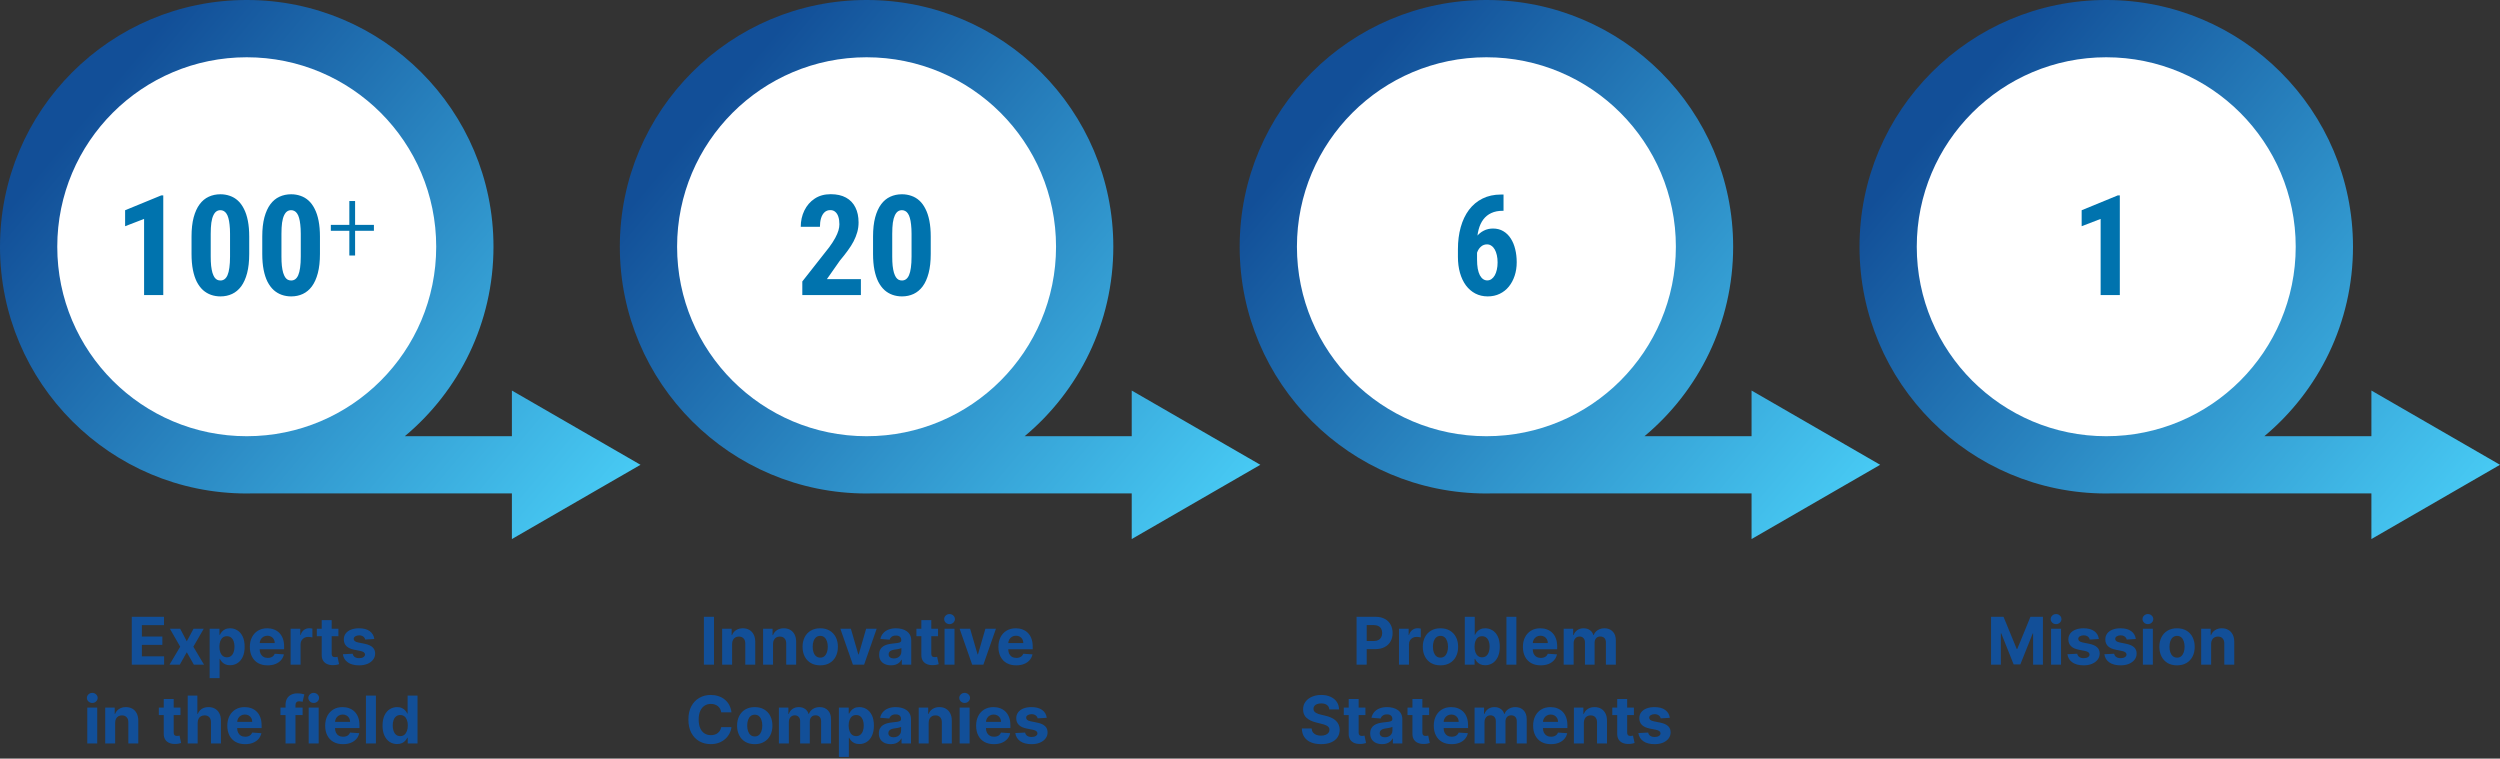 <svg xmlns="http://www.w3.org/2000/svg" width="1015" height="308" viewBox="0 0 1015 308" fill="none"><rect x="0" y="0" width="1015" height="308" fill="#333333" stroke="none"/><g clip-path="url(#clip0_4089_3427)"><path fill-rule="evenodd" clip-rule="evenodd" d="M200.354 100.177C200.354 131.086 186.355 158.726 164.352 177.102H207.827V158.558L260.042 188.704L207.827 218.851V200.309H103.213C102.205 200.339 101.193 200.354 100.177 200.354C44.851 200.354 0 155.503 0 100.177C0 44.851 44.851 0 100.177 0C155.503 0 200.354 44.851 200.354 100.177Z" fill="url(#paint0_linear_4089_3427)"></path><circle cx="100.175" cy="100.177" r="76.925" fill="white"></circle><path d="M66.288 79.344V119.785H58.499V88.879L50.794 91.845V85.359L65.429 79.344H66.288ZM101.185 96.058V103.071C101.185 106.102 100.899 108.707 100.326 110.888C99.753 113.068 98.949 114.861 97.915 116.265C96.88 117.651 95.651 118.676 94.228 119.342C92.805 120.007 91.234 120.34 89.516 120.34C88.148 120.34 86.864 120.127 85.663 119.702C84.462 119.277 83.372 118.63 82.392 117.762C81.431 116.875 80.6 115.757 79.898 114.408C79.214 113.04 78.687 111.423 78.318 109.557C77.948 107.672 77.763 105.51 77.763 103.071V96.058C77.763 93.028 78.05 90.432 78.623 88.27C79.214 86.089 80.027 84.306 81.062 82.92C82.097 81.534 83.326 80.518 84.748 79.871C86.19 79.206 87.77 78.873 89.488 78.873C90.837 78.873 92.112 79.086 93.313 79.511C94.514 79.917 95.595 80.555 96.556 81.423C97.517 82.292 98.34 83.41 99.023 84.777C99.725 86.126 100.261 87.743 100.631 89.628C101 91.494 101.185 93.638 101.185 96.058ZM93.396 104.152V94.922C93.396 93.499 93.332 92.252 93.202 91.18C93.091 90.108 92.925 89.203 92.704 88.464C92.5 87.724 92.232 87.124 91.9 86.662C91.585 86.2 91.225 85.867 90.819 85.664C90.412 85.442 89.969 85.331 89.488 85.331C88.878 85.331 88.333 85.498 87.853 85.83C87.372 86.163 86.957 86.708 86.606 87.466C86.254 88.205 85.986 89.194 85.802 90.432C85.635 91.651 85.552 93.148 85.552 94.922V104.152C85.552 105.575 85.608 106.832 85.719 107.922C85.848 109.012 86.023 109.945 86.245 110.721C86.485 111.479 86.753 112.089 87.049 112.551C87.363 113.013 87.723 113.355 88.13 113.576C88.555 113.78 89.017 113.881 89.516 113.881C90.107 113.881 90.643 113.715 91.124 113.382C91.622 113.031 92.038 112.477 92.371 111.719C92.704 110.962 92.953 109.964 93.119 108.726C93.304 107.469 93.396 105.945 93.396 104.152ZM129.901 96.058V103.071C129.901 106.102 129.615 108.707 129.042 110.888C128.469 113.068 127.665 114.861 126.631 116.265C125.596 117.651 124.367 118.676 122.944 119.342C121.521 120.007 119.95 120.34 118.232 120.34C116.864 120.34 115.58 120.127 114.379 119.702C113.178 119.277 112.088 118.63 111.108 117.762C110.147 116.875 109.316 115.757 108.614 114.408C107.93 113.04 107.403 111.423 107.034 109.557C106.664 107.672 106.479 105.51 106.479 103.071V96.058C106.479 93.028 106.766 90.432 107.339 88.27C107.93 86.089 108.743 84.306 109.778 82.92C110.813 81.534 112.042 80.518 113.464 79.871C114.906 79.206 116.486 78.873 118.204 78.873C119.553 78.873 120.828 79.086 122.029 79.511C123.23 79.917 124.311 80.555 125.272 81.423C126.233 82.292 127.056 83.41 127.739 84.777C128.441 86.126 128.977 87.743 129.347 89.628C129.716 91.494 129.901 93.638 129.901 96.058ZM122.112 104.152V94.922C122.112 93.499 122.048 92.252 121.918 91.18C121.808 90.108 121.641 89.203 121.42 88.464C121.216 87.724 120.948 87.124 120.616 86.662C120.302 86.2 119.941 85.867 119.535 85.664C119.128 85.442 118.685 85.331 118.204 85.331C117.594 85.331 117.049 85.498 116.569 85.83C116.088 86.163 115.673 86.708 115.322 87.466C114.97 88.205 114.702 89.194 114.518 90.432C114.351 91.651 114.268 93.148 114.268 94.922V104.152C114.268 105.575 114.324 106.832 114.435 107.922C114.564 109.012 114.739 109.945 114.961 110.721C115.201 111.479 115.469 112.089 115.765 112.551C116.079 113.013 116.439 113.355 116.846 113.576C117.271 113.78 117.733 113.881 118.232 113.881C118.823 113.881 119.359 113.715 119.84 113.382C120.339 113.031 120.754 112.477 121.087 111.719C121.42 110.962 121.669 109.964 121.835 108.726C122.02 107.469 122.112 105.945 122.112 104.152Z" fill="#0073AE"></path><path d="M53.498 269.845V250.416H66.589V253.803H57.605V258.433H65.915V261.819H57.605V266.458H66.627V269.845H53.498ZM73.156 255.274L75.831 260.368L78.573 255.274H82.718L78.497 262.559L82.832 269.845H78.705L75.831 264.807L73.004 269.845H68.83L73.156 262.559L68.982 255.274H73.156ZM85.118 275.309V255.274H89.103V257.721H89.283C89.46 257.329 89.716 256.931 90.051 256.526C90.393 256.115 90.835 255.773 91.379 255.501C91.93 255.223 92.612 255.084 93.428 255.084C94.491 255.084 95.471 255.362 96.369 255.919C97.267 256.469 97.985 257.3 98.522 258.414C99.06 259.52 99.329 260.908 99.329 262.578C99.329 264.203 99.066 265.576 98.541 266.695C98.023 267.808 97.315 268.653 96.416 269.228C95.525 269.797 94.526 270.082 93.419 270.082C92.635 270.082 91.967 269.952 91.417 269.693C90.873 269.434 90.427 269.108 90.08 268.716C89.732 268.317 89.466 267.916 89.283 267.511H89.159V275.309H85.118ZM89.074 262.559C89.074 263.426 89.194 264.181 89.434 264.826C89.675 265.471 90.023 265.974 90.478 266.335C90.933 266.689 91.487 266.866 92.138 266.866C92.796 266.866 93.352 266.686 93.808 266.325C94.263 265.958 94.608 265.453 94.842 264.807C95.082 264.156 95.202 263.407 95.202 262.559C95.202 261.718 95.085 260.978 94.851 260.339C94.617 259.701 94.273 259.201 93.817 258.84C93.362 258.48 92.802 258.3 92.138 258.3C91.48 258.3 90.924 258.474 90.469 258.821C90.019 259.169 89.675 259.663 89.434 260.301C89.194 260.94 89.074 261.693 89.074 262.559ZM108.664 270.129C107.165 270.129 105.875 269.826 104.793 269.219C103.718 268.605 102.889 267.739 102.308 266.619C101.726 265.494 101.435 264.162 101.435 262.626C101.435 261.127 101.726 259.811 102.308 258.679C102.889 257.547 103.708 256.665 104.765 256.032C105.827 255.4 107.073 255.084 108.502 255.084C109.464 255.084 110.358 255.239 111.187 255.549C112.022 255.852 112.749 256.311 113.369 256.924C113.995 257.538 114.482 258.309 114.83 259.239C115.178 260.162 115.351 261.244 115.351 262.483V263.593H103.048V261.089H111.547C111.547 260.507 111.421 259.991 111.168 259.542C110.915 259.093 110.564 258.742 110.115 258.489C109.672 258.23 109.157 258.101 108.569 258.101C107.955 258.101 107.411 258.243 106.937 258.527C106.469 258.806 106.102 259.182 105.837 259.656C105.571 260.124 105.435 260.646 105.429 261.222V263.603C105.429 264.324 105.561 264.947 105.827 265.471C106.099 265.996 106.482 266.401 106.975 266.686C107.468 266.97 108.053 267.113 108.73 267.113C109.179 267.113 109.59 267.049 109.963 266.923C110.336 266.796 110.656 266.607 110.921 266.354C111.187 266.101 111.389 265.791 111.528 265.424L115.266 265.671C115.076 266.569 114.687 267.353 114.099 268.023C113.517 268.687 112.765 269.206 111.842 269.579C110.924 269.946 109.865 270.129 108.664 270.129ZM117.989 269.845V255.274H121.907V257.816H122.058C122.324 256.912 122.77 256.229 123.396 255.767C124.022 255.299 124.743 255.065 125.559 255.065C125.761 255.065 125.979 255.077 126.213 255.103C126.447 255.128 126.653 255.163 126.83 255.207V258.793C126.64 258.736 126.378 258.686 126.043 258.641C125.708 258.597 125.401 258.575 125.123 258.575C124.528 258.575 123.997 258.704 123.529 258.964C123.067 259.217 122.7 259.571 122.428 260.026C122.163 260.482 122.03 261.007 122.03 261.601V269.845H117.989ZM137.4 255.274V258.309H128.625V255.274H137.4ZM130.618 251.783H134.659V265.367C134.659 265.74 134.716 266.031 134.83 266.24C134.943 266.442 135.101 266.585 135.304 266.667C135.513 266.749 135.753 266.79 136.025 266.79C136.215 266.79 136.404 266.774 136.594 266.743C136.784 266.705 136.929 266.676 137.03 266.657L137.666 269.664C137.464 269.728 137.179 269.8 136.812 269.883C136.445 269.971 136 270.025 135.475 270.044C134.501 270.082 133.647 269.952 132.913 269.655C132.186 269.358 131.62 268.896 131.215 268.27C130.81 267.644 130.611 266.853 130.618 265.898V251.783ZM151.974 259.429L148.274 259.656C148.211 259.34 148.075 259.055 147.866 258.803C147.658 258.543 147.382 258.338 147.041 258.186C146.706 258.028 146.304 257.949 145.836 257.949C145.21 257.949 144.682 258.082 144.252 258.347C143.822 258.606 143.607 258.954 143.607 259.391C143.607 259.739 143.746 260.033 144.024 260.273C144.303 260.513 144.78 260.706 145.457 260.852L148.094 261.383C149.511 261.674 150.567 262.142 151.262 262.787C151.958 263.432 152.306 264.279 152.306 265.329C152.306 266.284 152.024 267.122 151.462 267.843C150.905 268.564 150.14 269.127 149.166 269.532C148.198 269.93 147.082 270.129 145.817 270.129C143.888 270.129 142.351 269.728 141.207 268.925C140.068 268.115 139.401 267.015 139.205 265.623L143.18 265.415C143.3 266.003 143.591 266.452 144.053 266.762C144.514 267.065 145.106 267.217 145.827 267.217C146.535 267.217 147.104 267.081 147.534 266.809C147.971 266.531 148.192 266.173 148.198 265.737C148.192 265.37 148.037 265.07 147.733 264.836C147.43 264.596 146.962 264.412 146.329 264.286L143.806 263.783C142.383 263.498 141.324 263.005 140.628 262.303C139.939 261.601 139.594 260.706 139.594 259.618C139.594 258.682 139.847 257.876 140.353 257.199C140.865 256.523 141.583 256.001 142.506 255.634C143.436 255.267 144.524 255.084 145.77 255.084C147.61 255.084 149.058 255.473 150.115 256.251C151.177 257.029 151.797 258.088 151.974 259.429ZM35.434 301.845V287.274H39.475V301.845H35.434ZM37.464 285.395C36.863 285.395 36.348 285.196 35.918 284.798C35.494 284.393 35.282 283.909 35.282 283.346C35.282 282.79 35.494 282.312 35.918 281.914C36.348 281.509 36.863 281.307 37.464 281.307C38.065 281.307 38.577 281.509 39.001 281.914C39.431 282.312 39.646 282.79 39.646 283.346C39.646 283.909 39.431 284.393 39.001 284.798C38.577 285.196 38.065 285.395 37.464 285.395ZM46.754 293.421V301.845H42.713V287.274H46.564V289.844H46.735C47.057 288.997 47.598 288.327 48.357 287.833C49.116 287.334 50.036 287.084 51.118 287.084C52.13 287.084 53.012 287.305 53.764 287.748C54.517 288.191 55.102 288.823 55.519 289.645C55.937 290.461 56.145 291.435 56.145 292.567V301.845H52.104V293.288C52.111 292.396 51.883 291.701 51.421 291.201C50.959 290.695 50.324 290.442 49.514 290.442C48.971 290.442 48.49 290.559 48.072 290.793C47.661 291.027 47.339 291.369 47.105 291.818C46.877 292.26 46.76 292.795 46.754 293.421ZM73.264 287.274V290.309H64.489V287.274H73.264ZM66.481 283.783H70.522V297.367C70.522 297.74 70.579 298.031 70.693 298.24C70.807 298.442 70.965 298.585 71.167 298.667C71.376 298.749 71.616 298.79 71.888 298.79C72.078 298.79 72.268 298.774 72.457 298.743C72.647 298.705 72.793 298.676 72.894 298.657L73.529 301.664C73.327 301.728 73.042 301.8 72.675 301.883C72.309 301.971 71.863 302.025 71.338 302.044C70.364 302.082 69.51 301.952 68.777 301.655C68.049 301.358 67.483 300.896 67.079 300.27C66.674 299.644 66.475 298.853 66.481 297.898V283.783ZM80.251 293.421V301.845H76.209V282.416H80.137V289.844H80.307C80.636 288.984 81.168 288.311 81.901 287.824C82.635 287.33 83.555 287.084 84.662 287.084C85.674 287.084 86.556 287.305 87.308 287.748C88.067 288.184 88.655 288.814 89.073 289.636C89.497 290.452 89.705 291.429 89.699 292.567V301.845H85.658V293.288C85.664 292.39 85.436 291.691 84.975 291.191C84.519 290.692 83.881 290.442 83.058 290.442C82.508 290.442 82.021 290.559 81.597 290.793C81.18 291.027 80.851 291.369 80.611 291.818C80.377 292.26 80.257 292.795 80.251 293.421ZM99.52 302.129C98.021 302.129 96.731 301.826 95.649 301.219C94.574 300.605 93.746 299.739 93.164 298.619C92.582 297.494 92.291 296.162 92.291 294.626C92.291 293.127 92.582 291.811 93.164 290.679C93.746 289.547 94.565 288.665 95.621 288.032C96.683 287.4 97.929 287.084 99.359 287.084C100.32 287.084 101.215 287.239 102.043 287.549C102.878 287.852 103.605 288.311 104.225 288.924C104.851 289.538 105.338 290.309 105.686 291.239C106.034 292.162 106.208 293.244 106.208 294.483V295.593H93.904V293.089H102.404C102.404 292.507 102.277 291.991 102.024 291.542C101.771 291.093 101.42 290.742 100.971 290.489C100.529 290.23 100.013 290.101 99.425 290.101C98.811 290.101 98.268 290.243 97.793 290.527C97.325 290.806 96.959 291.182 96.693 291.656C96.427 292.124 96.291 292.646 96.285 293.222V295.603C96.285 296.324 96.418 296.947 96.683 297.471C96.955 297.996 97.338 298.401 97.831 298.686C98.325 298.97 98.909 299.113 99.586 299.113C100.035 299.113 100.446 299.049 100.819 298.923C101.193 298.796 101.512 298.607 101.778 298.354C102.043 298.101 102.246 297.791 102.385 297.424L106.122 297.671C105.933 298.569 105.544 299.353 104.956 300.023C104.374 300.687 103.621 301.206 102.698 301.579C101.781 301.946 100.721 302.129 99.52 302.129ZM122.864 287.274V290.309H113.87V287.274H122.864ZM115.929 301.845V286.221C115.929 285.164 116.135 284.288 116.546 283.593C116.963 282.897 117.532 282.375 118.253 282.028C118.974 281.68 119.793 281.506 120.71 281.506C121.33 281.506 121.896 281.553 122.408 281.648C122.927 281.743 123.313 281.828 123.566 281.904L122.845 284.94C122.686 284.889 122.49 284.842 122.256 284.798C122.029 284.753 121.795 284.731 121.554 284.731C120.96 284.731 120.546 284.87 120.312 285.149C120.078 285.421 119.961 285.803 119.961 286.296V301.845H115.929ZM125.332 301.845V287.274H129.374V301.845H125.332ZM127.362 285.395C126.762 285.395 126.246 285.196 125.816 284.798C125.392 284.393 125.181 283.909 125.181 283.346C125.181 282.79 125.392 282.312 125.816 281.914C126.246 281.509 126.762 281.307 127.362 281.307C127.963 281.307 128.476 281.509 128.899 281.914C129.329 282.312 129.544 282.79 129.544 283.346C129.544 283.909 129.329 284.393 128.899 284.798C128.476 285.196 127.963 285.395 127.362 285.395ZM139.251 302.129C137.753 302.129 136.462 301.826 135.381 301.219C134.306 300.605 133.477 299.739 132.895 298.619C132.314 297.494 132.023 296.162 132.023 294.626C132.023 293.127 132.314 291.811 132.895 290.679C133.477 289.547 134.296 288.665 135.352 288.032C136.415 287.4 137.661 287.084 139.09 287.084C140.051 287.084 140.946 287.239 141.775 287.549C142.61 287.852 143.337 288.311 143.957 288.924C144.583 289.538 145.07 290.309 145.418 291.239C145.765 292.162 145.939 293.244 145.939 294.483V295.593H133.635V293.089H142.135C142.135 292.507 142.009 291.991 141.756 291.542C141.503 291.093 141.152 290.742 140.703 290.489C140.26 290.23 139.745 290.101 139.157 290.101C138.543 290.101 137.999 290.243 137.525 290.527C137.057 290.806 136.69 291.182 136.424 291.656C136.159 292.124 136.023 292.646 136.017 293.222V295.603C136.017 296.324 136.149 296.947 136.415 297.471C136.687 297.996 137.069 298.401 137.563 298.686C138.056 298.97 138.641 299.113 139.318 299.113C139.767 299.113 140.178 299.049 140.551 298.923C140.924 298.796 141.244 298.607 141.509 298.354C141.775 298.101 141.977 297.791 142.116 297.424L145.854 297.671C145.664 298.569 145.275 299.353 144.687 300.023C144.105 300.687 143.353 301.206 142.429 301.579C141.512 301.946 140.453 302.129 139.251 302.129ZM152.618 282.416V301.845H148.577V282.416H152.618ZM161.224 302.082C160.118 302.082 159.115 301.797 158.217 301.228C157.325 300.653 156.617 299.808 156.092 298.695C155.574 297.576 155.314 296.203 155.314 294.578C155.314 292.908 155.583 291.52 156.121 290.414C156.658 289.3 157.373 288.469 158.265 287.919C159.163 287.362 160.146 287.084 161.215 287.084C162.031 287.084 162.711 287.223 163.254 287.501C163.805 287.773 164.247 288.115 164.583 288.526C164.924 288.931 165.183 289.329 165.36 289.721H165.484V282.416H169.516V301.845H165.531V299.511H165.36C165.171 299.916 164.902 300.317 164.554 300.716C164.213 301.108 163.767 301.434 163.217 301.693C162.673 301.952 162.009 302.082 161.224 302.082ZM162.505 298.866C163.156 298.866 163.707 298.689 164.156 298.335C164.611 297.974 164.959 297.471 165.199 296.826C165.446 296.181 165.569 295.426 165.569 294.559C165.569 293.693 165.449 292.94 165.209 292.301C164.968 291.663 164.621 291.169 164.165 290.821C163.71 290.474 163.156 290.3 162.505 290.3C161.841 290.3 161.281 290.48 160.826 290.84C160.371 291.201 160.026 291.701 159.792 292.339C159.558 292.978 159.441 293.718 159.441 294.559C159.441 295.407 159.558 296.156 159.792 296.807C160.032 297.453 160.377 297.958 160.826 298.325C161.281 298.686 161.841 298.866 162.505 298.866Z" fill="#124F98"></path><path fill-rule="evenodd" clip-rule="evenodd" d="M452.006 100.177C452.006 131.086 438.007 158.726 416.004 177.102H459.479V158.558L511.695 188.704L459.479 218.851V200.309H354.865C353.857 200.339 352.845 200.354 351.829 200.354C296.503 200.354 251.652 155.503 251.652 100.177C251.652 44.851 296.503 0 351.829 0C407.155 0 452.006 44.851 452.006 100.177Z" fill="url(#paint1_linear_4089_3427)"></path><circle cx="351.827" cy="100.177" r="76.925" fill="white"></circle><path d="M349.523 113.325V119.784H325.741V114.268L336.662 100.381C337.715 98.94 338.537 97.665 339.129 96.556C339.72 95.447 340.145 94.459 340.404 93.59C340.662 92.703 340.792 91.862 340.792 91.068C340.792 89.885 340.653 88.869 340.376 88.019C340.099 87.15 339.683 86.485 339.129 86.023C338.593 85.543 337.927 85.302 337.133 85.302C336.172 85.302 335.377 85.598 334.749 86.189C334.121 86.781 333.65 87.594 333.335 88.628C333.04 89.645 332.892 90.8 332.892 92.093H325.103C325.103 89.691 325.593 87.483 326.572 85.469C327.57 83.436 328.965 81.828 330.758 80.646C332.569 79.445 334.74 78.844 337.271 78.844C339.729 78.844 341.799 79.306 343.48 80.23C345.162 81.154 346.428 82.475 347.278 84.194C348.146 85.894 348.58 87.936 348.58 90.319C348.58 91.65 348.405 92.953 348.054 94.228C347.703 95.484 347.204 96.741 346.557 97.997C345.91 99.235 345.106 100.501 344.146 101.795C343.203 103.088 342.15 104.428 340.986 105.814L335.719 113.325H349.523ZM377.879 96.057V103.07C377.879 106.1 377.592 108.706 377.019 110.886C376.446 113.067 375.643 114.859 374.608 116.263C373.573 117.649 372.344 118.675 370.921 119.34C369.498 120.005 367.928 120.338 366.209 120.338C364.842 120.338 363.558 120.126 362.356 119.701C361.155 119.276 360.065 118.629 359.086 117.76C358.125 116.873 357.293 115.755 356.591 114.406C355.907 113.039 355.381 111.422 355.011 109.556C354.641 107.671 354.457 105.509 354.457 103.07V96.057C354.457 93.026 354.743 90.43 355.316 88.268C355.907 86.088 356.72 84.304 357.755 82.918C358.79 81.533 360.019 80.516 361.442 79.87C362.883 79.204 364.463 78.872 366.182 78.872C367.53 78.872 368.805 79.084 370.007 79.509C371.208 79.916 372.289 80.553 373.25 81.422C374.211 82.29 375.033 83.408 375.717 84.776C376.419 86.125 376.955 87.742 377.324 89.626C377.694 91.493 377.879 93.636 377.879 96.057ZM370.09 104.151V94.921C370.09 93.498 370.025 92.25 369.896 91.178C369.785 90.107 369.619 89.201 369.397 88.462C369.194 87.723 368.926 87.122 368.593 86.66C368.279 86.198 367.919 85.866 367.512 85.663C367.105 85.441 366.662 85.33 366.182 85.33C365.572 85.33 365.027 85.496 364.546 85.829C364.066 86.162 363.65 86.707 363.299 87.464C362.948 88.203 362.68 89.192 362.495 90.43C362.329 91.65 362.246 93.147 362.246 94.921V104.151C362.246 105.573 362.301 106.83 362.412 107.92C362.541 109.011 362.717 109.944 362.938 110.72C363.179 111.477 363.447 112.087 363.742 112.549C364.056 113.011 364.417 113.353 364.823 113.575C365.248 113.778 365.71 113.88 366.209 113.88C366.801 113.88 367.336 113.713 367.817 113.381C368.316 113.03 368.732 112.475 369.064 111.718C369.397 110.96 369.646 109.962 369.813 108.724C369.997 107.468 370.09 105.943 370.09 104.151Z" fill="#0073AE"></path><path d="M289.89 250.416V269.845H285.782V250.416H289.89ZM297.234 261.421V269.845H293.193V255.274H297.045V257.844H297.215C297.538 256.997 298.079 256.327 298.838 255.833C299.597 255.334 300.517 255.084 301.598 255.084C302.61 255.084 303.492 255.305 304.245 255.748C304.997 256.191 305.582 256.823 306 257.645C306.417 258.461 306.626 259.435 306.626 260.567V269.845H302.585V261.288C302.591 260.396 302.363 259.701 301.902 259.201C301.44 258.695 300.804 258.442 299.995 258.442C299.451 258.442 298.97 258.559 298.553 258.793C298.142 259.027 297.819 259.369 297.585 259.818C297.358 260.26 297.241 260.795 297.234 261.421ZM313.852 261.421V269.845H309.811V255.274H313.663V257.844H313.833C314.156 256.997 314.697 256.327 315.456 255.833C316.214 255.334 317.135 255.084 318.216 255.084C319.228 255.084 320.11 255.305 320.863 255.748C321.615 256.191 322.2 256.823 322.618 257.645C323.035 258.461 323.244 259.435 323.244 260.567V269.845H319.203V261.288C319.209 260.396 318.981 259.701 318.52 259.201C318.058 258.695 317.422 258.442 316.613 258.442C316.069 258.442 315.588 258.559 315.171 258.793C314.76 259.027 314.437 259.369 314.203 259.818C313.976 260.26 313.859 260.795 313.852 261.421ZM333.013 270.129C331.539 270.129 330.265 269.816 329.19 269.19C328.121 268.558 327.295 267.679 326.714 266.553C326.132 265.421 325.841 264.109 325.841 262.616C325.841 261.111 326.132 259.795 326.714 258.67C327.295 257.538 328.121 256.659 329.19 256.032C330.265 255.4 331.539 255.084 333.013 255.084C334.486 255.084 335.757 255.4 336.826 256.032C337.901 256.659 338.73 257.538 339.312 258.67C339.893 259.795 340.184 261.111 340.184 262.616C340.184 264.109 339.893 265.421 339.312 266.553C338.73 267.679 337.901 268.558 336.826 269.19C335.757 269.816 334.486 270.129 333.013 270.129ZM333.032 266.999C333.702 266.999 334.262 266.809 334.711 266.43C335.16 266.044 335.498 265.519 335.726 264.855C335.96 264.191 336.077 263.435 336.077 262.588C336.077 261.74 335.96 260.984 335.726 260.32C335.498 259.656 335.16 259.131 334.711 258.746C334.262 258.36 333.702 258.167 333.032 258.167C332.355 258.167 331.786 258.36 331.324 258.746C330.869 259.131 330.524 259.656 330.29 260.32C330.062 260.984 329.948 261.74 329.948 262.588C329.948 263.435 330.062 264.191 330.29 264.855C330.524 265.519 330.869 266.044 331.324 266.43C331.786 266.809 332.355 266.999 333.032 266.999ZM355.927 255.274L350.833 269.845H346.279L341.185 255.274H345.454L348.48 265.699H348.632L351.649 255.274H355.927ZM361.759 270.12C360.829 270.12 360.001 269.959 359.273 269.636C358.546 269.307 357.971 268.823 357.547 268.185C357.129 267.54 356.921 266.736 356.921 265.775C356.921 264.966 357.069 264.286 357.367 263.735C357.664 263.185 358.069 262.743 358.581 262.407C359.093 262.072 359.675 261.819 360.326 261.648C360.984 261.478 361.673 261.358 362.394 261.288C363.242 261.199 363.925 261.117 364.444 261.041C364.962 260.959 365.338 260.839 365.572 260.681C365.806 260.523 365.923 260.289 365.923 259.979V259.922C365.923 259.321 365.734 258.856 365.354 258.527C364.981 258.199 364.45 258.034 363.76 258.034C363.033 258.034 362.455 258.195 362.024 258.518C361.594 258.834 361.31 259.233 361.171 259.713L357.433 259.41C357.623 258.524 357.996 257.759 358.552 257.114C359.109 256.463 359.827 255.963 360.706 255.615C361.591 255.261 362.616 255.084 363.779 255.084C364.589 255.084 365.364 255.179 366.104 255.368C366.85 255.558 367.511 255.852 368.086 256.251C368.668 256.649 369.127 257.161 369.462 257.787C369.797 258.407 369.965 259.15 369.965 260.017V269.845H366.132V267.824H366.018C365.784 268.279 365.471 268.681 365.079 269.029C364.687 269.37 364.216 269.639 363.666 269.835C363.115 270.025 362.48 270.12 361.759 270.12ZM362.916 267.331C363.511 267.331 364.036 267.214 364.491 266.98C364.946 266.739 365.304 266.417 365.563 266.012C365.822 265.607 365.952 265.149 365.952 264.637V263.09C365.825 263.173 365.651 263.248 365.43 263.318C365.215 263.381 364.972 263.441 364.7 263.498C364.428 263.549 364.156 263.596 363.884 263.641C363.612 263.679 363.365 263.713 363.144 263.745C362.67 263.815 362.255 263.925 361.901 264.077C361.547 264.229 361.272 264.434 361.076 264.694C360.88 264.947 360.782 265.263 360.782 265.642C360.782 266.192 360.981 266.613 361.379 266.904C361.784 267.189 362.296 267.331 362.916 267.331ZM380.85 255.274V258.309H372.075V255.274H380.85ZM374.067 251.783H378.109V265.367C378.109 265.74 378.166 266.031 378.279 266.24C378.393 266.442 378.551 266.585 378.754 266.667C378.962 266.749 379.203 266.79 379.475 266.79C379.664 266.79 379.854 266.774 380.044 266.743C380.234 266.705 380.379 266.676 380.48 266.657L381.116 269.664C380.914 269.728 380.629 269.8 380.262 269.883C379.895 269.971 379.449 270.025 378.925 270.044C377.951 270.082 377.097 269.952 376.363 269.655C375.636 269.358 375.07 268.896 374.665 268.27C374.26 267.644 374.061 266.853 374.067 265.898V251.783ZM383.483 269.845V255.274H387.524V269.845H383.483ZM385.513 253.395C384.912 253.395 384.397 253.196 383.967 252.798C383.543 252.393 383.331 251.909 383.331 251.346C383.331 250.79 383.543 250.312 383.967 249.914C384.397 249.509 384.912 249.307 385.513 249.307C386.114 249.307 386.626 249.509 387.05 249.914C387.48 250.312 387.695 250.79 387.695 251.346C387.695 251.909 387.48 252.393 387.05 252.798C386.626 253.196 386.114 253.395 385.513 253.395ZM404.346 255.274L399.252 269.845H394.698L389.604 255.274H393.873L396.899 265.699H397.051L400.067 255.274H404.346ZM412.585 270.129C411.086 270.129 409.796 269.826 408.714 269.219C407.639 268.605 406.811 267.739 406.229 266.619C405.647 265.494 405.356 264.162 405.356 262.626C405.356 261.127 405.647 259.811 406.229 258.679C406.811 257.547 407.63 256.665 408.686 256.032C409.748 255.4 410.994 255.084 412.424 255.084C413.385 255.084 414.28 255.239 415.108 255.549C415.943 255.852 416.67 256.311 417.29 256.924C417.916 257.538 418.403 258.309 418.751 259.239C419.099 260.162 419.273 261.244 419.273 262.483V263.593H406.969V261.089H415.469C415.469 260.507 415.342 259.991 415.089 259.542C414.836 259.093 414.485 258.742 414.036 258.489C413.594 258.23 413.078 258.101 412.49 258.101C411.877 258.101 411.333 258.243 410.858 258.527C410.39 258.806 410.023 259.182 409.758 259.656C409.492 260.124 409.356 260.646 409.35 261.222V263.603C409.35 264.324 409.483 264.947 409.748 265.471C410.02 265.996 410.403 266.401 410.896 266.686C411.39 266.97 411.975 267.113 412.651 267.113C413.1 267.113 413.511 267.049 413.884 266.923C414.258 266.796 414.577 266.607 414.843 266.354C415.108 266.101 415.311 265.791 415.45 265.424L419.187 265.671C418.998 266.569 418.609 267.353 418.021 268.023C417.439 268.687 416.686 269.206 415.763 269.579C414.846 269.946 413.786 270.129 412.585 270.129ZM296.976 289.218H292.821C292.745 288.681 292.59 288.203 292.356 287.786C292.122 287.362 291.822 287.002 291.455 286.704C291.088 286.407 290.664 286.179 290.184 286.021C289.709 285.863 289.194 285.784 288.637 285.784C287.632 285.784 286.756 286.034 286.01 286.534C285.263 287.027 284.685 287.748 284.274 288.697C283.862 289.639 283.657 290.784 283.657 292.131C283.657 293.516 283.862 294.679 284.274 295.622C284.691 296.564 285.273 297.275 286.019 297.756C286.765 298.237 287.629 298.477 288.609 298.477C289.159 298.477 289.668 298.404 290.136 298.259C290.611 298.113 291.031 297.902 291.398 297.623C291.765 297.339 292.068 296.994 292.309 296.589C292.555 296.184 292.726 295.723 292.821 295.204L296.976 295.223C296.868 296.115 296.6 296.975 296.17 297.804C295.746 298.626 295.173 299.362 294.453 300.014C293.738 300.659 292.884 301.171 291.891 301.551C290.905 301.924 289.788 302.11 288.542 302.11C286.81 302.11 285.26 301.718 283.894 300.934C282.534 300.15 281.459 299.015 280.669 297.528C279.885 296.042 279.492 294.243 279.492 292.131C279.492 290.012 279.891 288.21 280.688 286.723C281.485 285.237 282.566 284.105 283.932 283.327C285.298 282.543 286.835 282.151 288.542 282.151C289.668 282.151 290.712 282.309 291.673 282.625C292.641 282.941 293.498 283.403 294.244 284.01C294.99 284.611 295.597 285.348 296.065 286.221C296.54 287.093 296.843 288.093 296.976 289.218ZM306.429 302.129C304.956 302.129 303.681 301.816 302.606 301.19C301.537 300.558 300.712 299.679 300.13 298.553C299.548 297.421 299.257 296.109 299.257 294.616C299.257 293.111 299.548 291.795 300.13 290.67C300.712 289.538 301.537 288.659 302.606 288.032C303.681 287.4 304.956 287.084 306.429 287.084C307.903 287.084 309.174 287.4 310.243 288.032C311.318 288.659 312.146 289.538 312.728 290.67C313.31 291.795 313.601 293.111 313.601 294.616C313.601 296.109 313.31 297.421 312.728 298.553C312.146 299.679 311.318 300.558 310.243 301.19C309.174 301.816 307.903 302.129 306.429 302.129ZM306.448 298.999C307.119 298.999 307.678 298.809 308.127 298.43C308.576 298.044 308.915 297.519 309.142 296.855C309.376 296.191 309.493 295.435 309.493 294.588C309.493 293.74 309.376 292.984 309.142 292.32C308.915 291.656 308.576 291.131 308.127 290.746C307.678 290.36 307.119 290.167 306.448 290.167C305.771 290.167 305.202 290.36 304.741 290.746C304.285 291.131 303.941 291.656 303.707 292.32C303.479 292.984 303.365 293.74 303.365 294.588C303.365 295.435 303.479 296.191 303.707 296.855C303.941 297.519 304.285 298.044 304.741 298.43C305.202 298.809 305.771 298.999 306.448 298.999ZM316.229 301.845V287.274H320.08V289.844H320.251C320.554 288.991 321.06 288.317 321.769 287.824C322.477 287.33 323.325 287.084 324.311 287.084C325.31 287.084 326.161 287.334 326.863 287.833C327.565 288.327 328.033 288.997 328.267 289.844H328.419C328.716 289.01 329.254 288.342 330.031 287.843C330.816 287.337 331.742 287.084 332.811 287.084C334.171 287.084 335.274 287.517 336.122 288.383C336.976 289.244 337.402 290.464 337.402 292.045V301.845H333.371V292.842C333.371 292.033 333.156 291.425 332.726 291.021C332.296 290.616 331.758 290.414 331.113 290.414C330.379 290.414 329.807 290.648 329.396 291.116C328.985 291.577 328.779 292.188 328.779 292.946V301.845H324.861V292.757C324.861 292.042 324.656 291.473 324.245 291.049C323.84 290.625 323.306 290.414 322.641 290.414C322.192 290.414 321.788 290.527 321.427 290.755C321.073 290.976 320.792 291.289 320.583 291.694C320.374 292.093 320.27 292.561 320.27 293.098V301.845H316.229ZM340.595 307.309V287.274H344.579V289.721H344.759C344.936 289.329 345.192 288.931 345.528 288.526C345.869 288.115 346.312 287.773 346.856 287.501C347.406 287.223 348.089 287.084 348.905 287.084C349.967 287.084 350.947 287.362 351.846 287.919C352.744 288.469 353.461 289.3 353.999 290.414C354.536 291.52 354.805 292.908 354.805 294.578C354.805 296.203 354.543 297.576 354.018 298.695C353.499 299.808 352.791 300.653 351.893 301.228C351.001 301.797 350.002 302.082 348.895 302.082C348.111 302.082 347.444 301.952 346.894 301.693C346.35 301.434 345.904 301.108 345.556 300.716C345.208 300.317 344.943 299.916 344.759 299.511H344.636V307.309H340.595ZM344.55 294.559C344.55 295.426 344.671 296.181 344.911 296.826C345.151 297.471 345.499 297.974 345.954 298.335C346.41 298.689 346.963 298.866 347.615 298.866C348.272 298.866 348.829 298.686 349.284 298.325C349.74 297.958 350.084 297.453 350.318 296.807C350.559 296.156 350.679 295.407 350.679 294.559C350.679 293.718 350.562 292.978 350.328 292.339C350.094 291.701 349.749 291.201 349.294 290.84C348.838 290.48 348.279 290.3 347.615 290.3C346.957 290.3 346.4 290.474 345.945 290.821C345.496 291.169 345.151 291.663 344.911 292.301C344.671 292.94 344.55 293.693 344.55 294.559ZM361.654 302.12C360.725 302.12 359.896 301.959 359.169 301.636C358.442 301.307 357.866 300.823 357.443 300.185C357.025 299.54 356.816 298.736 356.816 297.775C356.816 296.966 356.965 296.286 357.262 295.735C357.56 295.185 357.964 294.743 358.477 294.407C358.989 294.072 359.571 293.819 360.222 293.648C360.88 293.478 361.569 293.358 362.29 293.288C363.138 293.199 363.821 293.117 364.339 293.041C364.858 292.959 365.234 292.839 365.468 292.681C365.702 292.523 365.819 292.289 365.819 291.979V291.922C365.819 291.321 365.629 290.856 365.25 290.527C364.877 290.199 364.345 290.034 363.656 290.034C362.929 290.034 362.35 290.195 361.92 290.518C361.49 290.834 361.205 291.233 361.066 291.713L357.329 291.41C357.518 290.524 357.892 289.759 358.448 289.114C359.005 288.463 359.722 287.963 360.601 287.615C361.487 287.261 362.511 287.084 363.675 287.084C364.485 287.084 365.259 287.179 365.999 287.368C366.746 287.558 367.406 287.852 367.982 288.251C368.564 288.649 369.022 289.161 369.357 289.787C369.693 290.407 369.86 291.15 369.86 292.017V301.845H366.028V299.824H365.914C365.68 300.279 365.367 300.681 364.975 301.029C364.583 301.37 364.111 301.639 363.561 301.835C363.011 302.025 362.375 302.12 361.654 302.12ZM362.812 299.331C363.406 299.331 363.931 299.214 364.387 298.98C364.842 298.739 365.199 298.417 365.459 298.012C365.718 297.607 365.847 297.149 365.847 296.637V295.09C365.721 295.173 365.547 295.248 365.326 295.318C365.111 295.381 364.867 295.441 364.595 295.498C364.323 295.549 364.051 295.596 363.779 295.641C363.508 295.679 363.261 295.713 363.04 295.745C362.565 295.815 362.151 295.925 361.797 296.077C361.443 296.229 361.168 296.434 360.971 296.694C360.775 296.947 360.677 297.263 360.677 297.642C360.677 298.192 360.877 298.613 361.275 298.904C361.68 299.189 362.192 299.331 362.812 299.331ZM377.037 293.421V301.845H372.996V287.274H376.847V289.844H377.018C377.34 288.997 377.881 288.327 378.64 287.833C379.399 287.334 380.319 287.084 381.401 287.084C382.412 287.084 383.295 287.305 384.047 287.748C384.8 288.191 385.385 288.823 385.802 289.645C386.22 290.461 386.428 291.435 386.428 292.567V301.845H382.387V293.288C382.393 292.396 382.166 291.701 381.704 291.201C381.242 290.695 380.607 290.442 379.797 290.442C379.253 290.442 378.773 290.559 378.355 290.793C377.944 291.027 377.622 291.369 377.388 291.818C377.16 292.26 377.043 292.795 377.037 293.421ZM389.613 301.845V287.274H393.655V301.845H389.613ZM391.644 285.395C391.043 285.395 390.527 285.196 390.097 284.798C389.673 284.393 389.462 283.909 389.462 283.346C389.462 282.79 389.673 282.312 390.097 281.914C390.527 281.509 391.043 281.307 391.644 281.307C392.244 281.307 392.757 281.509 393.18 281.914C393.61 282.312 393.825 282.79 393.825 283.346C393.825 283.909 393.61 284.393 393.18 284.798C392.757 285.196 392.244 285.395 391.644 285.395ZM403.532 302.129C402.034 302.129 400.743 301.826 399.662 301.219C398.587 300.605 397.758 299.739 397.176 298.619C396.595 297.494 396.304 296.162 396.304 294.626C396.304 293.127 396.595 291.811 397.176 290.679C397.758 289.547 398.577 288.665 399.633 288.032C400.696 287.4 401.942 287.084 403.371 287.084C404.332 287.084 405.227 287.239 406.056 287.549C406.891 287.852 407.618 288.311 408.238 288.924C408.864 289.538 409.351 290.309 409.699 291.239C410.046 292.162 410.22 293.244 410.22 294.483V295.593H397.916V293.089H406.416C406.416 292.507 406.29 291.991 406.037 291.542C405.784 291.093 405.433 290.742 404.984 290.489C404.541 290.23 404.026 290.101 403.438 290.101C402.824 290.101 402.28 290.243 401.806 290.527C401.338 290.806 400.971 291.182 400.705 291.656C400.44 292.124 400.304 292.646 400.298 293.222V295.603C400.298 296.324 400.43 296.947 400.696 297.471C400.968 297.996 401.351 298.401 401.844 298.686C402.337 298.97 402.922 299.113 403.599 299.113C404.048 299.113 404.459 299.049 404.832 298.923C405.205 298.796 405.525 298.607 405.79 298.354C406.056 298.101 406.258 297.791 406.397 297.424L410.135 297.671C409.945 298.569 409.556 299.353 408.968 300.023C408.386 300.687 407.634 301.206 406.71 301.579C405.793 301.946 404.734 302.129 403.532 302.129ZM424.981 291.429L421.282 291.656C421.218 291.34 421.082 291.055 420.874 290.803C420.665 290.543 420.39 290.338 420.048 290.186C419.713 290.028 419.312 289.949 418.844 289.949C418.217 289.949 417.689 290.082 417.259 290.347C416.829 290.606 416.614 290.954 416.614 291.391C416.614 291.739 416.753 292.033 417.032 292.273C417.31 292.513 417.787 292.706 418.464 292.852L421.101 293.383C422.518 293.674 423.574 294.142 424.27 294.787C424.965 295.432 425.313 296.279 425.313 297.329C425.313 298.284 425.032 299.122 424.469 299.843C423.912 300.564 423.147 301.127 422.173 301.532C421.206 301.93 420.089 302.129 418.825 302.129C416.896 302.129 415.359 301.728 414.214 300.925C413.076 300.115 412.409 299.015 412.212 297.623L416.187 297.415C416.307 298.003 416.598 298.452 417.06 298.762C417.522 299.065 418.113 299.217 418.834 299.217C419.542 299.217 420.112 299.081 420.542 298.809C420.978 298.531 421.199 298.173 421.206 297.737C421.199 297.37 421.044 297.07 420.741 296.836C420.437 296.596 419.969 296.412 419.337 296.286L416.813 295.783C415.39 295.498 414.331 295.005 413.635 294.303C412.946 293.601 412.601 292.706 412.601 291.618C412.601 290.682 412.854 289.876 413.36 289.199C413.873 288.523 414.59 288.001 415.514 287.634C416.443 287.267 417.531 287.084 418.777 287.084C420.617 287.084 422.066 287.473 423.122 288.251C424.184 289.029 424.804 290.088 424.981 291.429Z" fill="#124F98"></path><path fill-rule="evenodd" clip-rule="evenodd" d="M703.66 100.177C703.66 131.086 689.662 158.726 667.659 177.102H711.134V158.558L763.349 188.704L711.134 218.851V200.309H606.52C605.511 200.339 604.499 200.354 603.483 200.354C548.157 200.354 503.307 155.503 503.307 100.177C503.307 44.851 548.157 0 603.483 0C658.81 0 703.66 44.851 703.66 100.177Z" fill="url(#paint2_linear_4089_3427)"></path><circle cx="603.48" cy="100.177" r="76.925" fill="white"></circle><path d="M609.409 78.983H610.434V85.579H610.074C608.319 85.579 606.785 85.884 605.473 86.494C604.179 87.085 603.098 87.954 602.23 89.1C601.38 90.227 600.742 91.594 600.317 93.202C599.892 94.791 599.68 96.574 599.68 98.552V105.343C599.68 106.747 599.772 107.985 599.957 109.057C600.16 110.129 600.447 111.025 600.816 111.745C601.204 112.448 601.648 112.974 602.147 113.325C602.664 113.676 603.228 113.852 603.838 113.852C604.466 113.852 605.039 113.667 605.556 113.298C606.073 112.928 606.517 112.42 606.887 111.773C607.256 111.108 607.533 110.341 607.718 109.473C607.921 108.586 608.023 107.606 608.023 106.534C608.023 105.463 607.921 104.483 607.718 103.596C607.515 102.691 607.228 101.915 606.859 101.268C606.489 100.621 606.036 100.122 605.501 99.771C604.983 99.402 604.401 99.217 603.754 99.217C602.812 99.217 602.008 99.503 601.343 100.076C600.678 100.63 600.169 101.351 599.818 102.238C599.467 103.107 599.273 104.021 599.236 104.982L596.908 103.319C596.982 101.915 597.241 100.593 597.684 99.355C598.146 98.099 598.774 96.972 599.569 95.974C600.363 94.976 601.315 94.2 602.424 93.645C603.533 93.073 604.78 92.786 606.166 92.786C607.755 92.786 609.15 93.147 610.351 93.867C611.571 94.588 612.578 95.576 613.373 96.833C614.186 98.09 614.786 99.54 615.174 101.185C615.581 102.829 615.784 104.594 615.784 106.479C615.784 108.438 615.507 110.258 614.953 111.939C614.398 113.621 613.613 115.09 612.596 116.347C611.58 117.603 610.342 118.583 608.882 119.285C607.441 119.987 605.815 120.338 604.004 120.338C602.156 120.338 600.484 119.95 598.987 119.174C597.509 118.398 596.233 117.298 595.162 115.875C594.108 114.434 593.305 112.734 592.75 110.775C592.196 108.817 591.919 106.655 591.919 104.289V101.157C591.919 97.905 592.297 94.93 593.055 92.232C593.813 89.515 594.931 87.169 596.409 85.191C597.906 83.214 599.735 81.69 601.897 80.618C604.078 79.528 606.582 78.983 609.409 78.983Z" fill="#0073AE"></path><path d="M550.772 269.845V250.416H558.437C559.91 250.416 561.166 250.698 562.203 251.261C563.24 251.817 564.031 252.592 564.575 253.585C565.125 254.572 565.4 255.71 565.4 257C565.4 258.29 565.122 259.429 564.565 260.415C564.009 261.402 563.202 262.17 562.146 262.72C561.096 263.271 559.825 263.546 558.333 263.546H553.447V260.254H557.668C558.459 260.254 559.11 260.118 559.623 259.846C560.141 259.568 560.527 259.185 560.78 258.698C561.039 258.205 561.169 257.639 561.169 257C561.169 256.355 561.039 255.792 560.78 255.311C560.527 254.825 560.141 254.448 559.623 254.183C559.104 253.911 558.446 253.775 557.65 253.775H554.879V269.845H550.772ZM567.992 269.845V255.274H571.91V257.816H572.062C572.327 256.912 572.773 256.229 573.399 255.767C574.025 255.299 574.746 255.065 575.562 255.065C575.765 255.065 575.983 255.077 576.217 255.103C576.451 255.128 576.656 255.163 576.833 255.207V258.793C576.644 258.736 576.381 258.686 576.046 258.641C575.711 258.597 575.404 258.575 575.126 258.575C574.531 258.575 574 258.704 573.532 258.964C573.071 259.217 572.704 259.571 572.432 260.026C572.166 260.482 572.033 261.007 572.033 261.601V269.845H567.992ZM584.828 270.129C583.355 270.129 582.08 269.816 581.005 269.19C579.936 268.558 579.111 267.679 578.529 266.553C577.947 265.421 577.656 264.109 577.656 262.616C577.656 261.111 577.947 259.795 578.529 258.67C579.111 257.538 579.936 256.659 581.005 256.032C582.08 255.4 583.355 255.084 584.828 255.084C586.302 255.084 587.573 255.4 588.642 256.032C589.717 256.659 590.545 257.538 591.127 258.67C591.709 259.795 592 261.111 592 262.616C592 264.109 591.709 265.421 591.127 266.553C590.545 267.679 589.717 268.558 588.642 269.19C587.573 269.816 586.302 270.129 584.828 270.129ZM584.847 266.999C585.518 266.999 586.077 266.809 586.526 266.43C586.975 266.044 587.314 265.519 587.541 264.855C587.775 264.191 587.892 263.435 587.892 262.588C587.892 261.74 587.775 260.984 587.541 260.32C587.314 259.656 586.975 259.131 586.526 258.746C586.077 258.36 585.518 258.167 584.847 258.167C584.17 258.167 583.601 258.36 583.14 258.746C582.684 259.131 582.34 259.656 582.106 260.32C581.878 260.984 581.764 261.74 581.764 262.588C581.764 263.435 581.878 264.191 582.106 264.855C582.34 265.519 582.684 266.044 583.14 266.43C583.601 266.809 584.17 266.999 584.847 266.999ZM594.704 269.845V250.416H598.745V257.721H598.868C599.045 257.329 599.301 256.931 599.637 256.526C599.978 256.115 600.421 255.773 600.965 255.501C601.515 255.223 602.198 255.084 603.014 255.084C604.076 255.084 605.056 255.362 605.954 255.919C606.853 256.469 607.57 257.3 608.108 258.414C608.645 259.52 608.914 260.908 608.914 262.578C608.914 264.203 608.652 265.576 608.127 266.695C607.608 267.808 606.9 268.653 606.002 269.228C605.11 269.797 604.111 270.082 603.004 270.082C602.22 270.082 601.553 269.952 601.003 269.693C600.459 269.434 600.013 269.108 599.665 268.716C599.317 268.317 599.052 267.916 598.868 267.511H598.688V269.845H594.704ZM598.659 262.559C598.659 263.426 598.78 264.181 599.02 264.826C599.26 265.471 599.608 265.974 600.063 266.335C600.519 266.689 601.072 266.866 601.724 266.866C602.381 266.866 602.938 266.686 603.393 266.325C603.848 265.958 604.193 265.453 604.427 264.807C604.667 264.156 604.788 263.407 604.788 262.559C604.788 261.718 604.671 260.978 604.437 260.339C604.203 259.701 603.858 259.201 603.403 258.84C602.947 258.48 602.388 258.3 601.724 258.3C601.066 258.3 600.509 258.474 600.054 258.821C599.605 259.169 599.26 259.663 599.02 260.301C598.78 260.94 598.659 261.693 598.659 262.559ZM615.652 250.416V269.845H611.611V250.416H615.652ZM625.53 270.129C624.031 270.129 622.741 269.826 621.659 269.219C620.584 268.605 619.756 267.739 619.174 266.619C618.592 265.494 618.301 264.162 618.301 262.626C618.301 261.127 618.592 259.811 619.174 258.679C619.756 257.547 620.575 256.665 621.631 256.032C622.693 255.4 623.939 255.084 625.368 255.084C626.33 255.084 627.225 255.239 628.053 255.549C628.888 255.852 629.615 256.311 630.235 256.924C630.861 257.538 631.348 258.309 631.696 259.239C632.044 260.162 632.218 261.244 632.218 262.483V263.593H619.914V261.089H628.414C628.414 260.507 628.287 259.991 628.034 259.542C627.781 259.093 627.43 258.742 626.981 258.489C626.538 258.23 626.023 258.101 625.435 258.101C624.821 258.101 624.278 258.243 623.803 258.527C623.335 258.806 622.968 259.182 622.703 259.656C622.437 260.124 622.301 260.646 622.295 261.222V263.603C622.295 264.324 622.428 264.947 622.693 265.471C622.965 265.996 623.348 266.401 623.841 266.686C624.334 266.97 624.919 267.113 625.596 267.113C626.045 267.113 626.456 267.049 626.829 266.923C627.203 266.796 627.522 266.607 627.788 266.354C628.053 266.101 628.256 265.791 628.395 265.424L632.132 265.671C631.943 266.569 631.554 267.353 630.965 268.023C630.384 268.687 629.631 269.206 628.708 269.579C627.791 269.946 626.731 270.129 625.53 270.129ZM634.855 269.845V255.274H638.706V257.844H638.877C639.181 256.991 639.687 256.317 640.395 255.824C641.103 255.33 641.951 255.084 642.937 255.084C643.937 255.084 644.787 255.334 645.489 255.833C646.191 256.327 646.659 256.997 646.893 257.844H647.045C647.342 257.01 647.88 256.342 648.658 255.843C649.442 255.337 650.368 255.084 651.437 255.084C652.797 255.084 653.901 255.517 654.748 256.383C655.602 257.244 656.029 258.464 656.029 260.045V269.845H651.997V260.842C651.997 260.033 651.782 259.425 651.352 259.021C650.922 258.616 650.384 258.414 649.739 258.414C649.006 258.414 648.433 258.648 648.022 259.116C647.611 259.577 647.405 260.188 647.405 260.946V269.845H643.488V260.757C643.488 260.042 643.282 259.473 642.871 259.049C642.466 258.625 641.932 258.414 641.268 258.414C640.819 258.414 640.414 258.527 640.053 258.755C639.699 258.976 639.418 259.289 639.209 259.694C639 260.093 638.896 260.561 638.896 261.098V269.845H634.855ZM539.711 288.004C539.635 287.239 539.309 286.644 538.734 286.221C538.158 285.797 537.377 285.585 536.39 285.585C535.72 285.585 535.154 285.68 534.692 285.87C534.231 286.053 533.876 286.309 533.63 286.638C533.39 286.967 533.269 287.34 533.269 287.757C533.257 288.105 533.329 288.409 533.488 288.668C533.652 288.927 533.876 289.152 534.161 289.342C534.446 289.525 534.775 289.686 535.148 289.825C535.521 289.958 535.919 290.072 536.343 290.167L538.088 290.584C538.936 290.774 539.714 291.027 540.422 291.343C541.13 291.659 541.744 292.048 542.262 292.51C542.781 292.972 543.183 293.516 543.467 294.142C543.758 294.768 543.907 295.486 543.913 296.295C543.907 297.484 543.603 298.515 543.002 299.388C542.408 300.254 541.548 300.928 540.422 301.408C539.303 301.883 537.952 302.12 536.371 302.12C534.803 302.12 533.437 301.88 532.273 301.399C531.116 300.918 530.212 300.207 529.56 299.264C528.915 298.316 528.577 297.143 528.545 295.745H532.52C532.564 296.396 532.751 296.94 533.08 297.377C533.415 297.807 533.861 298.132 534.417 298.354C534.98 298.569 535.616 298.676 536.324 298.676C537.02 298.676 537.624 298.575 538.136 298.373C538.654 298.17 539.056 297.889 539.341 297.528C539.625 297.168 539.768 296.754 539.768 296.286C539.768 295.849 539.638 295.482 539.379 295.185C539.126 294.888 538.753 294.635 538.259 294.426C537.772 294.218 537.175 294.028 536.466 293.857L534.351 293.326C532.713 292.927 531.419 292.305 530.471 291.457C529.522 290.61 529.051 289.468 529.057 288.032C529.051 286.856 529.364 285.828 529.997 284.949C530.635 284.07 531.511 283.384 532.624 282.891C533.737 282.398 535.002 282.151 536.419 282.151C537.861 282.151 539.119 282.398 540.194 282.891C541.276 283.384 542.117 284.07 542.718 284.949C543.319 285.828 543.629 286.847 543.648 288.004H539.711ZM554.351 287.274V290.309H545.576V287.274H554.351ZM547.568 283.783H551.609V297.367C551.609 297.74 551.666 298.031 551.78 298.24C551.894 298.442 552.052 298.585 552.254 298.667C552.463 298.749 552.703 298.79 552.975 298.79C553.165 298.79 553.355 298.774 553.544 298.743C553.734 298.705 553.879 298.676 553.981 298.657L554.616 301.664C554.414 301.728 554.129 301.8 553.762 301.883C553.396 301.971 552.95 302.025 552.425 302.044C551.451 302.082 550.597 301.952 549.864 301.655C549.136 301.358 548.57 300.896 548.165 300.27C547.761 299.644 547.561 298.853 547.568 297.898V283.783ZM561.138 302.12C560.208 302.12 559.38 301.959 558.653 301.636C557.925 301.307 557.35 300.823 556.926 300.185C556.509 299.54 556.3 298.736 556.3 297.775C556.3 296.966 556.449 296.286 556.746 295.735C557.043 295.185 557.448 294.743 557.96 294.407C558.472 294.072 559.054 293.819 559.706 293.648C560.363 293.478 561.053 293.358 561.774 293.288C562.621 293.199 563.304 293.117 563.823 293.041C564.341 292.959 564.718 292.839 564.952 292.681C565.186 292.523 565.303 292.289 565.303 291.979V291.922C565.303 291.321 565.113 290.856 564.734 290.527C564.36 290.199 563.829 290.034 563.14 290.034C562.412 290.034 561.834 290.195 561.404 290.518C560.974 290.834 560.689 291.233 560.55 291.713L556.812 291.41C557.002 290.524 557.375 289.759 557.932 289.114C558.488 288.463 559.206 287.963 560.085 287.615C560.971 287.261 561.995 287.084 563.159 287.084C563.968 287.084 564.743 287.179 565.483 287.368C566.229 287.558 566.89 287.852 567.466 288.251C568.047 288.649 568.506 289.161 568.841 289.787C569.176 290.407 569.344 291.15 569.344 292.017V301.845H565.511V299.824H565.398C565.164 300.279 564.851 300.681 564.458 301.029C564.066 301.37 563.595 301.639 563.045 301.835C562.495 302.025 561.859 302.12 561.138 302.12ZM562.295 299.331C562.89 299.331 563.415 299.214 563.87 298.98C564.326 298.739 564.683 298.417 564.942 298.012C565.202 297.607 565.331 297.149 565.331 296.637V295.09C565.205 295.173 565.031 295.248 564.809 295.318C564.594 295.381 564.351 295.441 564.079 295.498C563.807 295.549 563.535 295.596 563.263 295.641C562.991 295.679 562.745 295.713 562.523 295.745C562.049 295.815 561.635 295.925 561.28 296.077C560.926 296.229 560.651 296.434 560.455 296.694C560.259 296.947 560.161 297.263 560.161 297.642C560.161 298.192 560.36 298.613 560.759 298.904C561.163 299.189 561.676 299.331 562.295 299.331ZM580.23 287.274V290.309H571.455V287.274H580.23ZM573.447 283.783H577.488V297.367C577.488 297.74 577.545 298.031 577.659 298.24C577.773 298.442 577.931 298.585 578.133 298.667C578.342 298.749 578.582 298.79 578.854 298.79C579.044 298.79 579.234 298.774 579.423 298.743C579.613 298.705 579.758 298.676 579.86 298.657L580.495 301.664C580.293 301.728 580.008 301.8 579.641 301.883C579.275 301.971 578.829 302.025 578.304 302.044C577.33 302.082 576.476 301.952 575.743 301.655C575.015 301.358 574.449 300.896 574.044 300.27C573.64 299.644 573.44 298.853 573.447 297.898V283.783ZM589.346 302.129C587.847 302.129 586.557 301.826 585.476 301.219C584.4 300.605 583.572 299.739 582.99 298.619C582.408 297.494 582.117 296.162 582.117 294.626C582.117 293.127 582.408 291.811 582.99 290.679C583.572 289.547 584.391 288.665 585.447 288.032C586.51 287.4 587.756 287.084 589.185 287.084C590.146 287.084 591.041 287.239 591.869 287.549C592.704 287.852 593.432 288.311 594.051 288.924C594.677 289.538 595.164 290.309 595.512 291.239C595.86 292.162 596.034 293.244 596.034 294.483V295.593H583.73V293.089H592.23C592.23 292.507 592.103 291.991 591.851 291.542C591.598 291.093 591.247 290.742 590.798 290.489C590.355 290.23 589.839 290.101 589.251 290.101C588.638 290.101 588.094 290.243 587.62 290.527C587.152 290.806 586.785 291.182 586.519 291.656C586.254 292.124 586.118 292.646 586.111 293.222V295.603C586.111 296.324 586.244 296.947 586.51 297.471C586.782 297.996 587.164 298.401 587.657 298.686C588.151 298.97 588.736 299.113 589.412 299.113C589.862 299.113 590.273 299.049 590.646 298.923C591.019 298.796 591.338 298.607 591.604 298.354C591.869 298.101 592.072 297.791 592.211 297.424L595.949 297.671C595.759 298.569 595.37 299.353 594.782 300.023C594.2 300.687 593.447 301.206 592.524 301.579C591.607 301.946 590.548 302.129 589.346 302.129ZM598.671 301.845V287.274H602.523V289.844H602.694C602.997 288.991 603.503 288.317 604.211 287.824C604.92 287.33 605.767 287.084 606.754 287.084C607.753 287.084 608.604 287.334 609.306 287.833C610.008 288.327 610.476 288.997 610.71 289.844H610.861C611.159 289.01 611.696 288.342 612.474 287.843C613.258 287.337 614.185 287.084 615.254 287.084C616.613 287.084 617.717 287.517 618.564 288.383C619.418 289.244 619.845 290.464 619.845 292.045V301.845H615.813V292.842C615.813 292.033 615.598 291.425 615.168 291.021C614.738 290.616 614.201 290.414 613.555 290.414C612.822 290.414 612.25 290.648 611.838 291.116C611.427 291.577 611.222 292.188 611.222 292.946V301.845H607.304V292.757C607.304 292.042 607.098 291.473 606.687 291.049C606.283 290.625 605.748 290.414 605.084 290.414C604.635 290.414 604.23 290.527 603.87 290.755C603.516 290.976 603.234 291.289 603.026 291.694C602.817 292.093 602.712 292.561 602.712 293.098V301.845H598.671ZM629.678 302.129C628.179 302.129 626.889 301.826 625.807 301.219C624.732 300.605 623.904 299.739 623.322 298.619C622.74 297.494 622.449 296.162 622.449 294.626C622.449 293.127 622.74 291.811 623.322 290.679C623.904 289.547 624.723 288.665 625.779 288.032C626.841 287.4 628.087 287.084 629.516 287.084C630.478 287.084 631.373 287.239 632.201 287.549C633.036 287.852 633.763 288.311 634.383 288.924C635.009 289.538 635.496 290.309 635.844 291.239C636.192 292.162 636.366 293.244 636.366 294.483V295.593H624.062V293.089H632.562C632.562 292.507 632.435 291.991 632.182 291.542C631.929 291.093 631.578 290.742 631.129 290.489C630.686 290.23 630.171 290.101 629.583 290.101C628.969 290.101 628.425 290.243 627.951 290.527C627.483 290.806 627.116 291.182 626.851 291.656C626.585 292.124 626.449 292.646 626.443 293.222V295.603C626.443 296.324 626.576 296.947 626.841 297.471C627.113 297.996 627.496 298.401 627.989 298.686C628.482 298.97 629.067 299.113 629.744 299.113C630.193 299.113 630.604 299.049 630.977 298.923C631.35 298.796 631.67 298.607 631.935 298.354C632.201 298.101 632.403 297.791 632.543 297.424L636.28 297.671C636.091 298.569 635.702 299.353 635.113 300.023C634.532 300.687 633.779 301.206 632.856 301.579C631.939 301.946 630.879 302.129 629.678 302.129ZM643.044 293.421V301.845H639.003V287.274H642.854V289.844H643.025C643.348 288.997 643.888 288.327 644.647 287.833C645.406 287.334 646.326 287.084 647.408 287.084C648.42 287.084 649.302 287.305 650.055 287.748C650.807 288.191 651.392 288.823 651.81 289.645C652.227 290.461 652.436 291.435 652.436 292.567V301.845H648.394V293.288C648.401 292.396 648.173 291.701 647.711 291.201C647.25 290.695 646.614 290.442 645.805 290.442C645.261 290.442 644.78 290.559 644.363 290.793C643.952 291.027 643.629 291.369 643.395 291.818C643.167 292.26 643.05 292.795 643.044 293.421ZM663.371 287.274V290.309H654.596V287.274H663.371ZM656.588 283.783H660.63V297.367C660.63 297.74 660.686 298.031 660.8 298.24C660.914 298.442 661.072 298.585 661.275 298.667C661.483 298.749 661.724 298.79 661.996 298.79C662.185 298.79 662.375 298.774 662.565 298.743C662.755 298.705 662.9 298.676 663.001 298.657L663.637 301.664C663.434 301.728 663.15 301.8 662.783 301.883C662.416 301.971 661.97 302.025 661.445 302.044C660.471 302.082 659.618 301.952 658.884 301.655C658.157 301.358 657.591 300.896 657.186 300.27C656.781 299.644 656.582 298.853 656.588 297.898V283.783ZM677.945 291.429L674.245 291.656C674.182 291.34 674.046 291.055 673.837 290.803C673.628 290.543 673.353 290.338 673.012 290.186C672.677 290.028 672.275 289.949 671.807 289.949C671.181 289.949 670.653 290.082 670.223 290.347C669.793 290.606 669.578 290.954 669.578 291.391C669.578 291.739 669.717 292.033 669.995 292.273C670.273 292.513 670.751 292.706 671.428 292.852L674.065 293.383C675.481 293.674 676.538 294.142 677.233 294.787C677.929 295.432 678.277 296.279 678.277 297.329C678.277 298.284 677.995 299.122 677.432 299.843C676.876 300.564 676.111 301.127 675.137 301.532C674.169 301.93 673.053 302.129 671.788 302.129C669.859 302.129 668.322 301.728 667.178 300.925C666.039 300.115 665.372 299.015 665.176 297.623L669.151 297.415C669.271 298.003 669.562 298.452 670.024 298.762C670.485 299.065 671.077 299.217 671.797 299.217C672.506 299.217 673.075 299.081 673.505 298.809C673.941 298.531 674.163 298.173 674.169 297.737C674.163 297.37 674.008 297.07 673.704 296.836C673.401 296.596 672.933 296.412 672.3 296.286L669.777 295.783C668.354 295.498 667.295 295.005 666.599 294.303C665.91 293.601 665.565 292.706 665.565 291.618C665.565 290.682 665.818 289.876 666.324 289.199C666.836 288.523 667.554 288.001 668.477 287.634C669.407 287.267 670.495 287.084 671.741 287.084C673.581 287.084 675.029 287.473 676.085 288.251C677.148 289.029 677.768 290.088 677.945 291.429Z" fill="#124F98"></path><path fill-rule="evenodd" clip-rule="evenodd" d="M955.315 100.177C955.315 131.086 941.316 158.726 919.313 177.102H962.788V158.558L1015 188.704L962.788 218.851V200.309H858.174C857.166 200.339 856.153 200.354 855.138 200.354C799.812 200.354 754.961 155.503 754.961 100.177C754.961 44.851 799.812 0 855.138 0C910.464 0 955.315 44.851 955.315 100.177Z" fill="url(#paint3_linear_4089_3427)"></path><circle cx="855.134" cy="100.177" r="76.925" fill="white"></circle><path d="M860.647 79.344V119.785H852.859V88.879L845.153 91.845V85.359L859.788 79.344H860.647Z" fill="#0073AE"></path><path d="M808.367 250.416H813.433L818.783 263.47H819.011L824.361 250.416H829.427V269.845H825.442V257.199H825.281L820.253 269.75H817.54L812.512 257.152H812.351V269.845H808.367V250.416ZM832.735 269.845V255.274H836.776V269.845H832.735ZM834.765 253.395C834.164 253.395 833.649 253.196 833.219 252.798C832.795 252.393 832.583 251.909 832.583 251.346C832.583 250.79 832.795 250.312 833.219 249.914C833.649 249.509 834.164 249.307 834.765 249.307C835.366 249.307 835.878 249.509 836.302 249.914C836.732 250.312 836.947 250.79 836.947 251.346C836.947 251.909 836.732 252.393 836.302 252.798C835.878 253.196 835.366 253.395 834.765 253.395ZM852.137 259.429L848.438 259.656C848.374 259.34 848.238 259.055 848.03 258.803C847.821 258.543 847.546 258.338 847.204 258.186C846.869 258.028 846.468 257.949 846 257.949C845.373 257.949 844.845 258.082 844.415 258.347C843.985 258.606 843.77 258.954 843.77 259.391C843.77 259.739 843.909 260.033 844.188 260.273C844.466 260.513 844.943 260.706 845.62 260.852L848.257 261.383C849.674 261.674 850.73 262.142 851.426 262.787C852.121 263.432 852.469 264.279 852.469 265.329C852.469 266.284 852.188 267.122 851.625 267.843C851.068 268.564 850.303 269.127 849.329 269.532C848.362 269.93 847.245 270.129 845.981 270.129C844.052 270.129 842.515 269.728 841.37 268.925C840.232 268.115 839.565 267.015 839.368 265.623L843.343 265.415C843.463 266.003 843.754 266.452 844.216 266.762C844.678 267.065 845.269 267.217 845.99 267.217C846.698 267.217 847.268 267.081 847.698 266.809C848.134 266.531 848.355 266.173 848.362 265.737C848.355 265.37 848.2 265.07 847.897 264.836C847.593 264.596 847.125 264.412 846.493 264.286L843.969 263.783C842.546 263.498 841.487 263.005 840.791 262.303C840.102 261.601 839.757 260.706 839.757 259.618C839.757 258.682 840.01 257.876 840.516 257.199C841.029 256.523 841.746 256.001 842.67 255.634C843.599 255.267 844.687 255.084 845.933 255.084C847.773 255.084 849.222 255.473 850.278 256.251C851.34 257.029 851.96 258.088 852.137 259.429ZM867.138 259.429L863.438 259.656C863.375 259.34 863.239 259.055 863.03 258.803C862.821 258.543 862.546 258.338 862.205 258.186C861.87 258.028 861.468 257.949 861 257.949C860.374 257.949 859.846 258.082 859.416 258.347C858.986 258.606 858.771 258.954 858.771 259.391C858.771 259.739 858.91 260.033 859.188 260.273C859.466 260.513 859.944 260.706 860.62 260.852L863.258 261.383C864.674 261.674 865.731 262.142 866.426 262.787C867.122 263.432 867.47 264.279 867.47 265.329C867.47 266.284 867.188 267.122 866.625 267.843C866.069 268.564 865.304 269.127 864.33 269.532C863.362 269.93 862.246 270.129 860.981 270.129C859.052 270.129 857.515 269.728 856.371 268.925C855.232 268.115 854.565 267.015 854.369 265.623L858.344 265.415C858.464 266.003 858.755 266.452 859.216 266.762C859.678 267.065 860.269 267.217 860.99 267.217C861.699 267.217 862.268 267.081 862.698 266.809C863.134 266.531 863.356 266.173 863.362 265.737C863.356 265.37 863.201 265.07 862.897 264.836C862.594 264.596 862.126 264.412 861.493 264.286L858.97 263.783C857.547 263.498 856.488 263.005 855.792 262.303C855.103 261.601 854.758 260.706 854.758 259.618C854.758 258.682 855.011 257.876 855.517 257.199C856.029 256.523 856.747 256.001 857.67 255.634C858.6 255.267 859.688 255.084 860.934 255.084C862.774 255.084 864.222 255.473 865.278 256.251C866.341 257.029 866.961 258.088 867.138 259.429ZM870.014 269.845V255.274H874.056V269.845H870.014ZM872.045 253.395C871.444 253.395 870.928 253.196 870.498 252.798C870.075 252.393 869.863 251.909 869.863 251.346C869.863 250.79 870.075 250.312 870.498 249.914C870.928 249.509 871.444 249.307 872.045 249.307C872.645 249.307 873.158 249.509 873.581 249.914C874.011 250.312 874.226 250.79 874.226 251.346C874.226 251.909 874.011 252.393 873.581 252.798C873.158 253.196 872.645 253.395 872.045 253.395ZM883.877 270.129C882.403 270.129 881.129 269.816 880.053 269.19C878.985 268.558 878.159 267.679 877.578 266.553C876.996 265.421 876.705 264.109 876.705 262.616C876.705 261.111 876.996 259.795 877.578 258.67C878.159 257.538 878.985 256.659 880.053 256.032C881.129 255.4 882.403 255.084 883.877 255.084C885.35 255.084 886.621 255.4 887.69 256.032C888.765 256.659 889.594 257.538 890.175 258.67C890.757 259.795 891.048 261.111 891.048 262.616C891.048 264.109 890.757 265.421 890.175 266.553C889.594 267.679 888.765 268.558 887.69 269.19C886.621 269.816 885.35 270.129 883.877 270.129ZM883.895 266.999C884.566 266.999 885.126 266.809 885.575 266.43C886.024 266.044 886.362 265.519 886.59 264.855C886.824 264.191 886.941 263.435 886.941 262.588C886.941 261.74 886.824 260.984 886.59 260.32C886.362 259.656 886.024 259.131 885.575 258.746C885.126 258.36 884.566 258.167 883.895 258.167C883.219 258.167 882.65 258.36 882.188 258.746C881.733 259.131 881.388 259.656 881.154 260.32C880.926 260.984 880.812 261.74 880.812 262.588C880.812 263.435 880.926 264.191 881.154 264.855C881.388 265.519 881.733 266.044 882.188 266.43C882.65 266.809 883.219 266.999 883.895 266.999ZM897.717 261.421V269.845H893.676V255.274H897.527V257.844H897.698C898.021 256.997 898.562 256.327 899.32 255.833C900.079 255.334 901 255.084 902.081 255.084C903.093 255.084 903.975 255.305 904.728 255.748C905.48 256.191 906.065 256.823 906.483 257.645C906.9 258.461 907.109 259.435 907.109 260.567V269.845H903.068V261.288C903.074 260.396 902.846 259.701 902.385 259.201C901.923 258.695 901.287 258.442 900.478 258.442C899.934 258.442 899.453 258.559 899.036 258.793C898.625 259.027 898.302 259.369 898.068 259.818C897.841 260.26 897.724 260.795 897.717 261.421Z" fill="#124F98"></path><path d="M151.807 91.299V93.7H134.318V91.299H151.807ZM144.168 81.616V103.738H141.831V81.616H144.168Z" fill="#0073AE"></path></g><defs><linearGradient id="paint0_linear_4089_3427" x1="1" y1="-18" x2="254" y2="193.5" gradientUnits="userSpaceOnUse"><stop offset="0.205" stop-color="#124F98"></stop><stop offset="1" stop-color="#47C9F3"></stop></linearGradient><linearGradient id="paint1_linear_4089_3427" x1="252.652" y1="-18" x2="505.652" y2="193.5" gradientUnits="userSpaceOnUse"><stop offset="0.205" stop-color="#124F98"></stop><stop offset="1" stop-color="#47C9F3"></stop></linearGradient><linearGradient id="paint2_linear_4089_3427" x1="504.307" y1="-18" x2="757.307" y2="193.5" gradientUnits="userSpaceOnUse"><stop offset="0.205" stop-color="#124F98"></stop><stop offset="1" stop-color="#47C9F3"></stop></linearGradient><linearGradient id="paint3_linear_4089_3427" x1="755.961" y1="-18" x2="1008.96" y2="193.5" gradientUnits="userSpaceOnUse"><stop offset="0.205" stop-color="#124F98"></stop><stop offset="1" stop-color="#47C9F3"></stop></linearGradient><clipPath id="clip0_4089_3427"><rect width="1015" height="308" fill="white"></rect></clipPath></defs></svg>